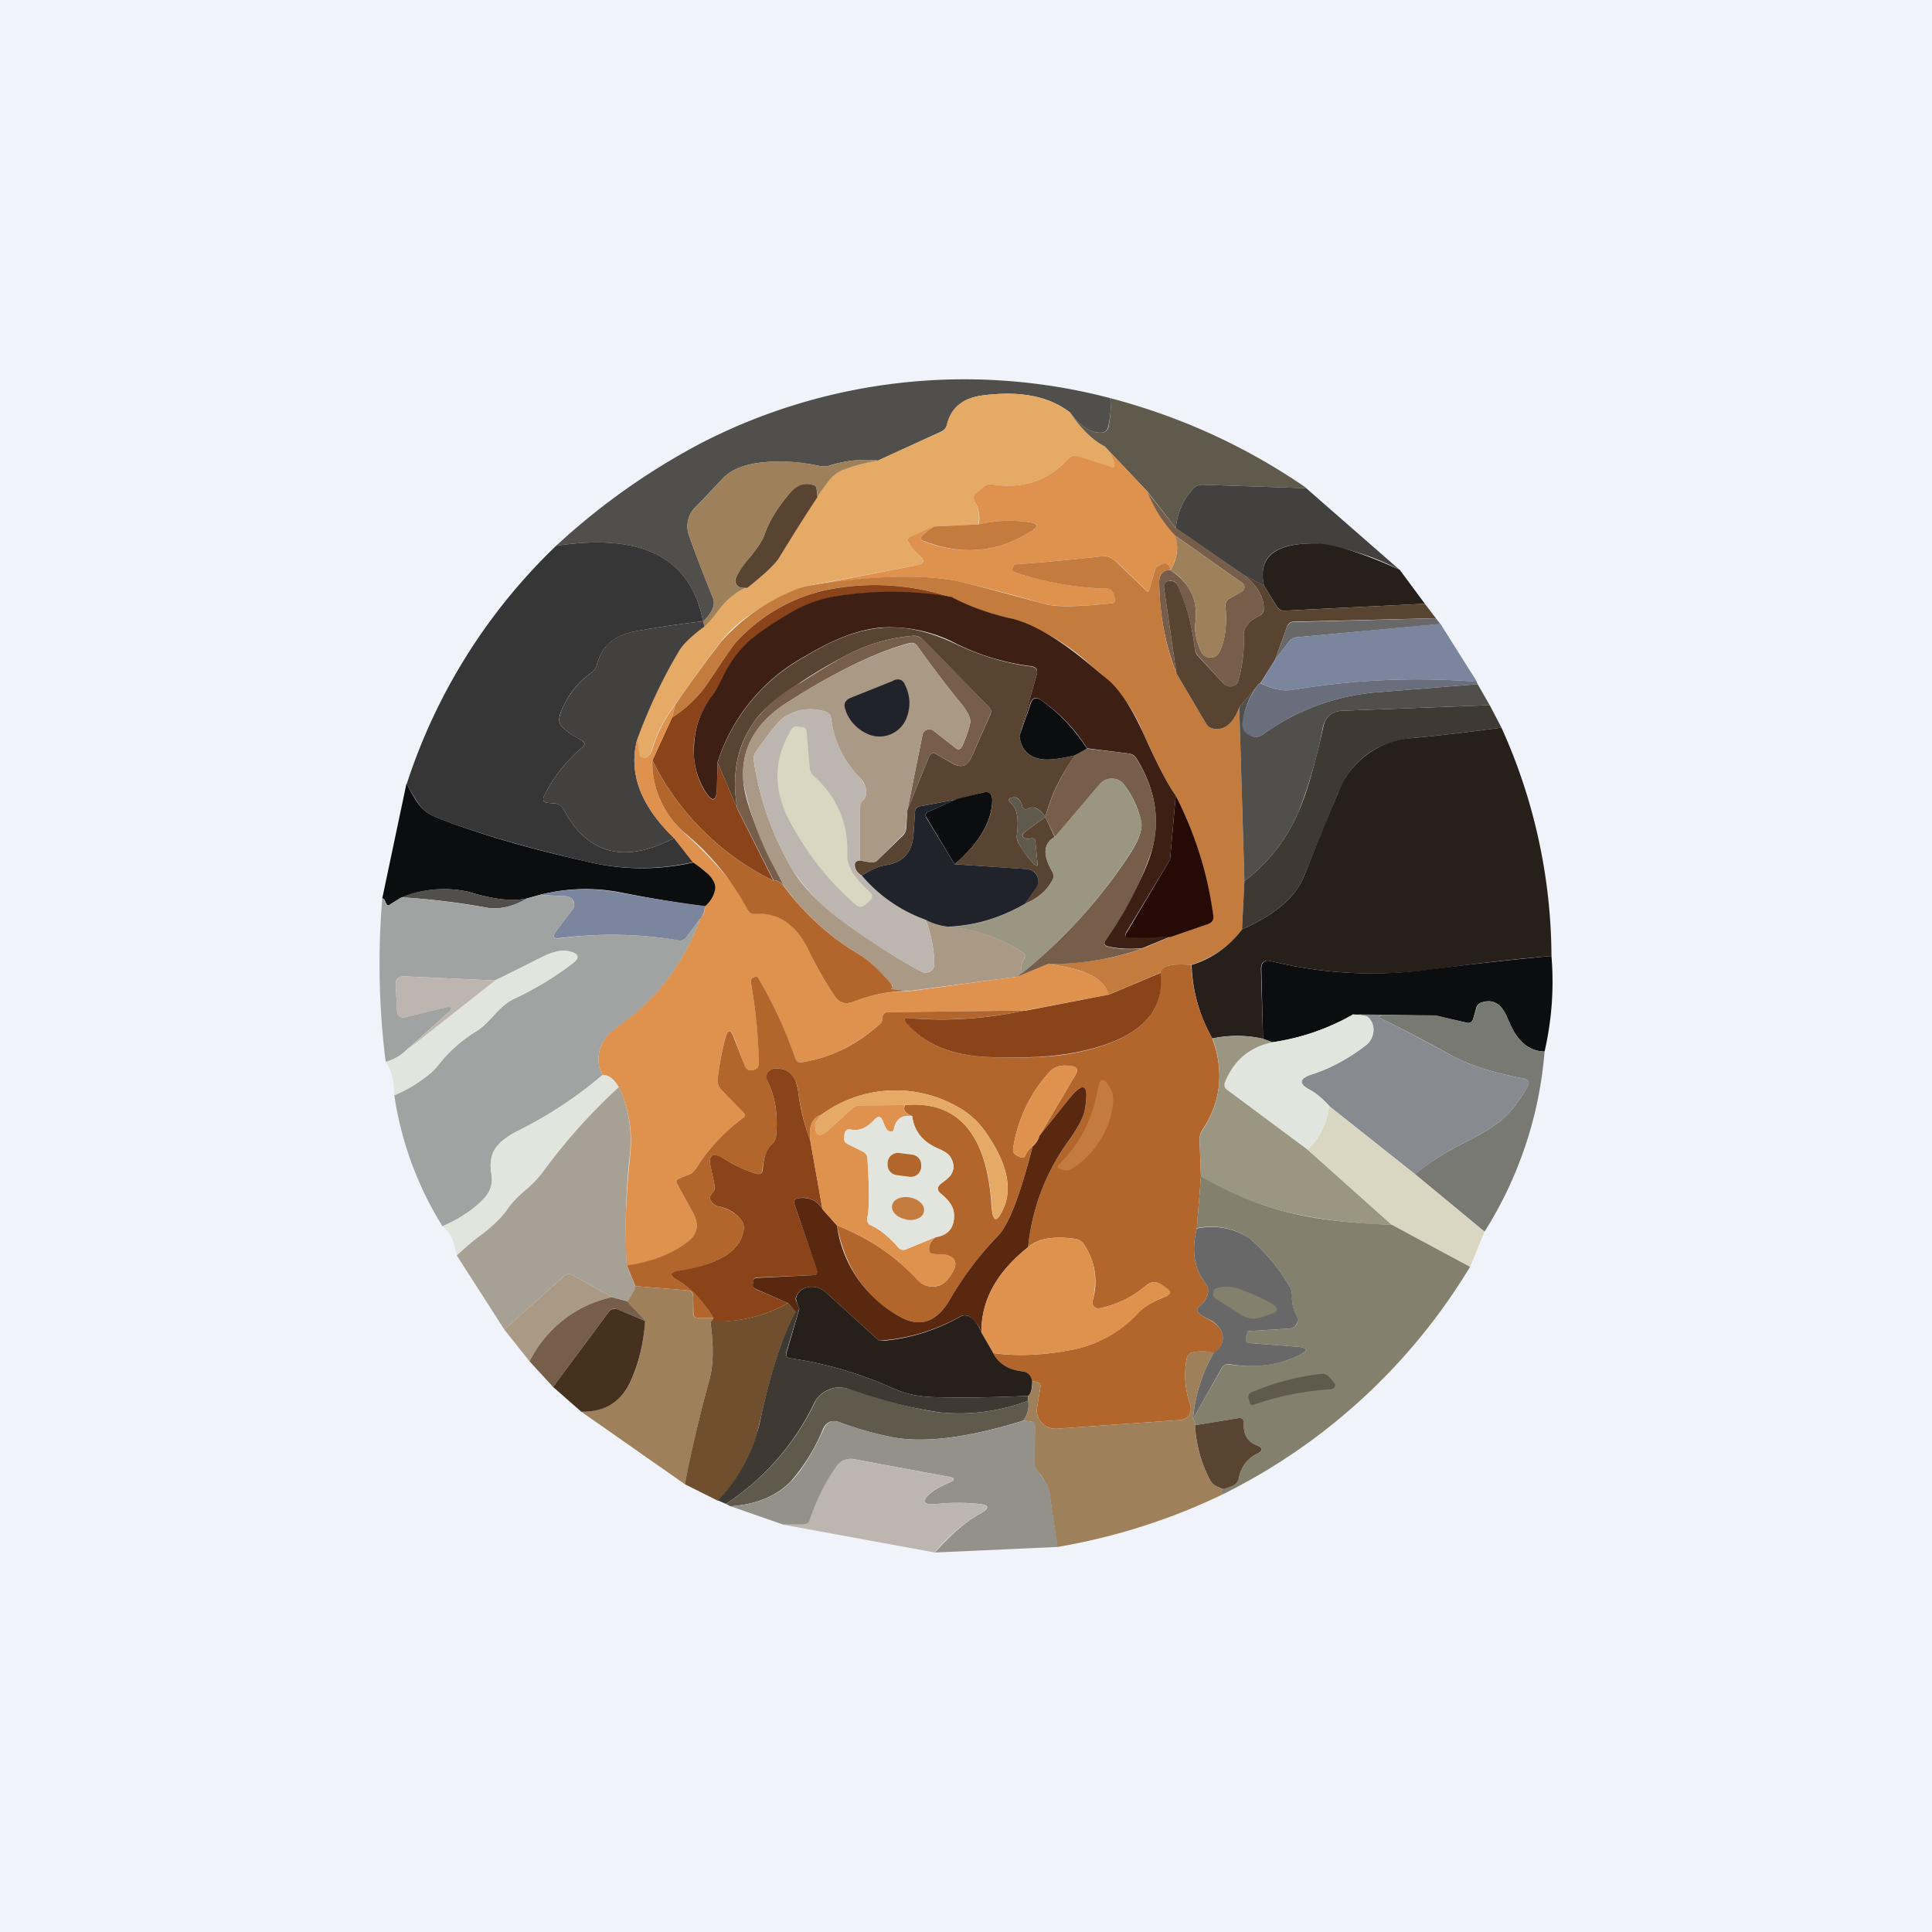 <!-- by TradingView --><svg width="56" height="56" viewBox="0 0 56 56" xmlns="http://www.w3.org/2000/svg"><path fill="#F0F3FA" d="M0 0h56v56H0z"/><path d="M32.18 11.54c.03.27.01.55-.06.83a.2.2 0 0 1-.19.17c-.3.02-.6-.17-.91-.58-.6-.47-1.44-.64-2.52-.5-.58.07-.93.35-1.05.85a.3.3 0 0 1-.17.2l-1.83.84c-.48-.05-.94 0-1.39.14a.57.57 0 0 1-.29.02 5.38 5.38 0 0 0-1.51-.12c-.62.04-1.06.2-1.33.5l-.73.77a.78.78 0 0 0-.22.88c.16.46.39 1.06.68 1.78.09.2-.01.43-.28.7-.35-1.85-1.77-2.58-4.26-2.2a19.7 19.7 0 0 1 4.21-2.98 16.66 16.66 0 0 1 11.85-1.3Z" fill="#514F4C"/><path d="M31.02 11.96c.3.45.63.77 1 .98.14.17.24.33.27.48.02.1 0 .14-.1.12l-.94-.3c-.11-.05-.21-.03-.29.06-.57.63-1.3.88-2.2.74a.3.3 0 0 0-.27.09l-.22.2c-.06.06-.07.13-.01.22.1.18.14.4.1.65l-1.27.06-.68.3c-.1.03-.12.1-.06.19.1.15.19.26.27.32.2.17.18.27-.07.32L23.3 17c-1.15.48-1.95 1-2.4 1.59-.46.6-.9 1.21-1.34 1.84-.3.39-.53.83-.68 1.34a.28.28 0 0 1-.07.13.2.2 0 0 1-.11.06c-.11.01-.17-.03-.18-.14l-.06-.39c.34-.92.74-1.77 1.2-2.54a2.44 2.44 0 0 1 .75-.73c.1-.1.23-.24.38-.44.26-.35.55-.58.86-.68.53-.42.84-.72.95-.9.35-.59.71-1.17 1.08-1.74.1-.16.22-.32.34-.47a.92.92 0 0 1 .44-.32c.3-.1.63-.2.98-.26l1.83-.83a.3.3 0 0 0 .17-.2c.12-.5.47-.79 1.05-.86 1.09-.14 1.93.03 2.52.5Z" fill="#E5AA65"/><path d="m37.86 14.15-3-.1c-.1 0-.19.03-.26.1-.29.3-.47.69-.52 1.16l-.81-1.05-1.25-1.32c-.37-.2-.7-.53-1-.98.31.41.62.6.91.58a.2.2 0 0 0 .2-.17c.06-.28.08-.56.05-.83 2.06.54 3.95 1.41 5.68 2.6Z" fill="#605A4C"/><path d="M33.27 14.26c.17.46.43.88.8 1.26.1.32.05.66-.14 1.01-.04-.23-.17-.26-.39-.1a.14.14 0 0 0-.06.08l-.15.53-.05.12-.9-.86c-.15-.13-.28-.2-.4-.18a60 60 0 0 1-2.57.24.38.38 0 0 0-.05.09c-.03.07-.01.11.06.14.84.28 1.73.44 2.65.47.1 0 .16.05.2.15l.04.12c.03.1 0 .15-.12.16-.94.1-1.57.1-1.9.02a42.11 42.11 0 0 0-2.7-.7c-1.1-.17-2.52-.1-4.28.2l3.24-.62c.25-.05.28-.15.07-.32a1.38 1.38 0 0 1-.27-.32c-.06-.1-.04-.16.06-.2l.68-.3c-.13.08-.25.16-.35.27-.07.07-.06.13.04.17 1.12.43 2.16.32 3.14-.31.18-.12.17-.2-.05-.24a3.93 3.93 0 0 0-1.5.06.94.94 0 0 0-.11-.65c-.06-.09-.05-.16 0-.22l.23-.2a.3.3 0 0 1 .27-.09c.9.14 1.63-.11 2.2-.74.08-.09.18-.1.3-.07l.93.3c.1.03.12 0 .1-.11-.03-.15-.13-.31-.27-.48l1.25 1.32Z" fill="#DF914E"/><path d="M25.45 13.35c-.35.06-.68.15-.98.26a.92.92 0 0 0-.44.32c-.12.15-.23.3-.34.47 0-.2-.03-.3-.07-.32-.27-.1-.5-.04-.73.22-.36.42-.6.82-.73 1.2-.06.17-.2.38-.42.65-.2.25-.35.45-.41.6a.18.18 0 0 0 .01.19c.04.06.09.09.16.09h.16c-.3.1-.6.34-.86.69-.15.2-.27.34-.38.44l-.04-.15c.27-.26.37-.49.28-.69-.3-.72-.52-1.32-.68-1.78a.78.78 0 0 1 .22-.88l.73-.77c.27-.3.7-.46 1.33-.5.48-.04.99 0 1.51.12.1.02.2.01.3-.02.44-.14.9-.2 1.38-.14Z" fill="#9E815A"/><path d="m37.86 14.15 2.7 2.36a7.22 7.22 0 0 0-2.47-.76c-1.16 0-1.64.4-1.45 1.23l-.6-.32-1.96-1.35c.05-.47.23-.86.52-1.16.07-.07.16-.1.26-.1l3 .1Z" fill="#434140"/><path d="M23.7 14.4c-.38.57-.74 1.15-1.1 1.74-.1.18-.41.48-.94.9l-.16-.01a.18.18 0 0 1-.16-.1.18.18 0 0 1-.01-.17c.06-.16.2-.36.41-.61.22-.27.36-.48.42-.65.13-.38.37-.78.73-1.2.22-.26.46-.33.73-.22.04.01.06.12.07.32Z" fill="#594431"/><path d="m34.08 15.3 1.97 1.36c.38.3.58.62.58.97 0 .1-.04.18-.13.22-.32.16-.47.36-.45.6a4 4 0 0 1-.15 1.25.24.24 0 0 1-.18.19c-.1.02-.19 0-.26-.08l-.73-.8a.42.42 0 0 1-.1-.22 6.4 6.4 0 0 0-.47-1.77c-.03-.08-.07-.13-.1-.15a.28.28 0 0 0-.18-.03c-.1.02-.15.09-.14.2l.36 2.48a7.49 7.49 0 0 1-.5-2.65c0-.1.02-.18.07-.24a.26.26 0 0 1 .26-.1c.56.37.8.87.72 1.51-.03.25.02.53.16.84.05.11.14.17.27.18.12 0 .22-.06.27-.17.16-.33.22-.77.17-1.32a.22.22 0 0 1 .12-.22l.35-.2a.15.15 0 0 0 .08-.12c0-.06-.01-.1-.06-.13l-1.95-1.38c-.36-.38-.62-.8-.8-1.26l.82 1.05Z" fill="#775E4B"/><path d="m27.09 15.26 1.27-.06a3.93 3.93 0 0 1 1.5-.06c.23.04.24.12.06.24-.98.63-2.02.74-3.14.3-.1-.03-.11-.09-.04-.16.1-.1.22-.2.35-.26Z" fill="#C47B3E"/><path d="M20.38 18.01c-.65.07-1.31.17-1.97.29-.6.11-.97.43-1.11.97a.39.39 0 0 1-.16.23c-.33.23-.6.54-.8.95-.15.29-.17.49-.06.6.14.15.33.28.56.4.12.06.13.14.03.22-.45.38-.82.84-1.1 1.4-.05.12-.02.19.1.2l.23.02c.1.01.18.07.24.18.7 1.3 1.77 1.57 3.2.82l.55.7a6.7 6.7 0 0 1-3.13-.03c-1.74-.4-3.18-.82-4.34-1.28a1.04 1.04 0 0 1-.5-.4 5.51 5.51 0 0 1-.33-.56 16.7 16.7 0 0 1 4.33-6.9c2.5-.38 3.91.35 4.26 2.2Z" fill="#363637"/><path d="M33.93 16.53c.2-.35.24-.69.13-1.01l1.95 1.38c.05.03.07.07.06.13 0 .06-.03.1-.08.13l-.35.19a.22.22 0 0 0-.12.22c.05.55 0 .99-.17 1.32a.28.28 0 0 1-.27.17.28.28 0 0 1-.27-.18c-.14-.3-.19-.59-.16-.84a1.49 1.49 0 0 0-.72-1.51Z" fill="#9E815A"/><path d="m40.56 16.5.74 1-4.05.2a.25.25 0 0 1-.24-.12l-.37-.6c-.19-.82.3-1.23 1.45-1.23.51 0 1.34.25 2.47.76Z" fill="#27201A"/><path d="M33.93 16.53a.26.26 0 0 0-.26.1c-.05.06-.07.13-.07.24.02 1 .19 1.88.5 2.65l.85 1.44a.3.3 0 0 0 .22.16c.33.06.58-.15.75-.62l.15 5.04-.07 1.4c-.32.45-.8.8-1.47 1.03-.58-.05-.88.03-.9.23l-1.5.63c-.1-.42-.58-.7-1.45-.84a9.57 9.57 0 0 1-.3-.05c1 0 1.92-.15 2.74-.45l.8-.33 1.1-.38c.11-.03.16-.11.14-.22a10.62 10.62 0 0 0-1.08-3.5c-.22-.3-.53-.9-.93-1.78a4.48 4.48 0 0 0-1.46-1.93 6.14 6.14 0 0 0-2.45-1.44 6.73 6.73 0 0 1-1.63-.58 7 7 0 0 0-3.8-.2 5 5 0 0 0-2.47 1.48c-.07.07-.34.46-.81 1.17a3.6 3.6 0 0 1-1.05 1.02l.09-.37c.43-.63.88-1.24 1.34-1.84a5.73 5.73 0 0 1 2.4-1.59c1.76-.3 3.18-.36 4.28-.19.27.05 1.17.28 2.7.7.33.09.96.08 1.9-.02.11 0 .15-.06.12-.16l-.04-.12c-.04-.1-.1-.15-.2-.15a9 9 0 0 1-2.65-.47c-.07-.03-.1-.07-.06-.14a.37.37 0 0 1 .05-.09 59.96 59.96 0 0 0 2.57-.24c.12-.01.25.05.39.18l.9.86c.01 0 .03-.03.06-.12l.15-.53a.14.14 0 0 1 .06-.08c.22-.16.35-.13.39.1Z" fill="#C47B3E"/><path d="m36.64 16.98.37.6c.05.09.13.13.24.12l4.05-.2.32.42-4.11.1a.2.2 0 0 0-.21.16l-.34.94-.42.67a.29.29 0 0 0-.11.11l-.51.6c-.17.47-.42.68-.75.62a.3.3 0 0 1-.22-.16l-.85-1.44-.36-2.48c-.01-.11.03-.18.14-.2.06 0 .12 0 .17.03.04.02.08.07.11.15.23.52.39 1.1.47 1.77.01.09.04.17.1.23l.73.79c.07.07.16.1.26.08.1-.03.16-.09.18-.19a4 4 0 0 0 .15-1.25c-.02-.24.13-.44.45-.6.09-.04.14-.12.13-.22 0-.35-.2-.67-.58-.97l.6.32Z" fill="#594431"/><path d="M27.61 17.33c-1.11-.2-2.24-.22-3.38-.04-.48.08-.92.24-1.32.48-.55.32-.94.6-1.19.82a3.47 3.47 0 0 0-.78 1.07 3.8 3.8 0 0 1-.33.57c-.3.38-.46.83-.5 1.36-.02.51.08.96.32 1.34.22.35.34.32.35-.1l.02-.73.57 1.34 1.05 2.09a7.68 7.68 0 0 1-3.51-3.49l.57-1.24a3.6 3.6 0 0 0 1.05-1.02c.47-.71.74-1.1.81-1.17a5 5 0 0 1 2.48-1.48 7 7 0 0 1 3.79.2Z" fill="#8B441A"/><path d="M27.61 17.32c.52.27 1.07.46 1.63.59.67.14 1.49.62 2.45 1.44l.4.33c.36.3.71.83 1.06 1.6.4.89.71 1.48.93 1.78l-.16 1.8c0 .03 0 .06-.02.08L32.66 27c-.07.12-.04.18.1.18l1.16-.03-.8.33c-.38.04-.71.02-1.01-.05-.1-.03-.12-.08-.07-.17l.14-.22c.68-1.09 1.09-1.9 1.22-2.44.23-.9.07-1.76-.46-2.62a.3.3 0 0 0-.23-.14l-1.2-.15a4.8 4.8 0 0 0-1.34-1.4c-.14-.1-.24-.07-.3.08l-.32.95.5-1.77c.04-.15-.02-.22-.16-.24a6.81 6.81 0 0 1-2.15-.64 4.14 4.14 0 0 0-2.21-.48c-.65.06-1.38.34-2.19.83a5.35 5.35 0 0 0-2.54 3.07l-.02.73c-.01.42-.13.45-.35.1a2.2 2.2 0 0 1-.31-1.35c.03-.52.2-.97.49-1.36.09-.11.2-.3.33-.57a3.46 3.46 0 0 1 .78-1.07c.25-.21.64-.49 1.19-.81.4-.24.84-.4 1.32-.48 1.14-.18 2.27-.17 3.38.03Z" fill="#3D2013"/><path d="m41.62 17.92.13.17-4.15.38c-.1.01-.18.05-.24.13l-.4.52.34-.94a.2.2 0 0 1 .2-.15l4.12-.11Z" fill="#696868"/><path d="m20.38 18.01.04.15-.07.05c-.33.25-.56.47-.68.68-.46.77-.86 1.62-1.2 2.54-.26.98.1 1.93 1.07 2.86-1.43.75-2.5.48-3.2-.82-.06-.1-.14-.17-.24-.18l-.23-.02c-.12-.01-.15-.08-.1-.2.28-.56.65-1.02 1.1-1.4.1-.08.1-.16-.03-.22a1.95 1.95 0 0 1-.56-.4c-.1-.1-.09-.31.06-.6.2-.4.47-.72.8-.95a.39.39 0 0 0 .16-.23c.14-.54.5-.86 1.1-.97.67-.12 1.33-.22 1.98-.29Z" fill="#434140"/><path d="M29.55 21.33c.05.39.26.61.6.67.23.04.57 0 1.02-.11-.4.54-.7 1.14-.87 1.79-.17-.25-.34-.33-.5-.24-.09.04-.14.02-.17-.08-.05-.17-.13-.26-.25-.25-.16.02-.18.08-.06.19.16.14.21.43.16.87-.02.1 0 .2.06.3.15.24.28.42.42.56.1.1.13.08.11-.05l-.06-.59c-.01-.08-.05-.1-.13-.09a.24.24 0 0 1-.16 0c-.1-.05-.11-.1-.02-.18l.6-.44.27.58c-.33.19-.35.52-.07 1 .05.1.05.18 0 .26-.16.3-.42.52-.78.67l.3-.45a.32.32 0 0 0 .04-.35.33.33 0 0 0-.3-.2l-2.09-.14c.73-.63 1.1-1.26 1.09-1.88 0-.17-.1-.24-.26-.2l-.76.2-1.07.2c-.1.02-.15.08-.15.19l-.04.61c-.03.52-.29.82-.77.9-.23.03-.47.14-.73.31-.13-.08-.2-.18-.2-.3-.01-.08.04-.13.14-.14l.28.05c.1.02.19 0 .25-.07l.72-.7a.34.34 0 0 0 .1-.23l.03-.51.62-1.53c.05-.11.11-.14.2-.1l.53.3c.23.11.4.05.51-.2l.55-1.25c.03-.08.02-.14-.04-.2l-1.92-1.96a.35.35 0 0 0-.3-.11 5 5 0 0 0-1.69.45 13.95 13.95 0 0 0-1.75 1.03c-.54.35-.93.69-1.15 1.01-.5.7-.66 1.54-.49 2.52l-.57-1.34a5.35 5.35 0 0 1 2.54-3.07c.81-.5 1.54-.77 2.19-.83.68-.07 1.42.1 2.2.48.71.33 1.43.55 2.16.64.14.02.2.1.16.24l-.5 1.77Z" fill="#594431"/><path d="M42.8 19.76c-1.79-.14-3.58-.06-5.36.24-.26.04-.56-.03-.9-.2l.42-.68.4-.52a.32.32 0 0 1 .24-.13l4.15-.39 1.06 1.68Z" fill="#7C859E"/><path d="m26.3 23.48.44-2.18a.2.2 0 0 1 .13-.15.2.2 0 0 1 .2.04l.64.5c.07.06.14.03.19-.08.1-.23.18-.45.22-.65.03-.13-.06-.32-.28-.59-.45-.55-.86-1.1-1.24-1.63a.2.2 0 0 0-.23-.1c-.96.25-2.14.82-3.55 1.72-.94.6-1.36 1.37-1.27 2.33.06.58.4 1.46 1 2.65l.18.35c-.14-.15-.25-.2-.3-.16l-1.06-2.1c-.17-.97 0-1.81.49-2.51a4.06 4.06 0 0 1 1.36-1.14c.69-.44 1.2-.74 1.54-.9a5 5 0 0 1 1.7-.45c.12 0 .21.03.3.11l1.91 1.95c.06.07.07.13.04.2l-.55 1.26c-.1.25-.28.31-.5.2l-.54-.3c-.09-.04-.15-.01-.2.1l-.62 1.53Z" fill="#775E4B"/><path d="m26.3 23.48-.04.51c0 .1-.04.17-.1.22l-.7.7a.27.27 0 0 1-.26.08l-.28-.05v-1.51c0-.1.03-.18.1-.24.08-.07.1-.18.08-.32a.6.6 0 0 0-.18-.33 2.95 2.95 0 0 1-.83-1.72.22.22 0 0 0-.16-.19 1.36 1.36 0 0 0-1.23.18c-.12.08-.38.4-.78.96a.37.37 0 0 0-.07.28 8.7 8.7 0 0 0 1.12 3.16c.32.54.89 1.1 1.7 1.67.74.52 1.41.95 2.03 1.28.09.05.17.04.25 0a.23.23 0 0 0 .13-.22c0-.39-.08-.82-.25-1.29.2.12.41.19.66.21.78.08 1.49.32 2.13.73.09.05.1.12.06.2-.09.18-.1.31-.04.4a.38.38 0 0 1-.15.12l-3.11.41-.55-.05v-.01c.03-.01.04-.03.04-.05 0-.02 0-.05-.03-.08-.35-.4-.66-.7-.93-.86a7.48 7.48 0 0 1-2.18-1.98l-.18-.35a8.73 8.73 0 0 1-1-2.65c-.1-.96.33-1.74 1.27-2.33 1.4-.9 2.6-1.47 3.55-1.71a.2.2 0 0 1 .23.08c.38.55.8 1.1 1.24 1.64.22.27.31.46.28.59-.04.2-.12.42-.22.65-.05.11-.12.14-.2.08l-.63-.5a.2.2 0 0 0-.2-.04.2.2 0 0 0-.13.15l-.44 2.18Z" fill="#AA9984"/><path d="m42.8 19.76.03.07-2.84.23a6.52 6.52 0 0 0-3.37 1.22c-.14.1-.28.11-.42.03a.35.35 0 0 1-.19-.39c.06-.36.2-.7.42-1.02a.29.29 0 0 1 .1-.1c.35.17.65.24.91.2 1.78-.3 3.57-.38 5.37-.24Z" fill="#696D7C"/><path d="M25.9 19.72c.16-.06.28-.02.34.15l.02.04c.12.28.13.56.04.83a.84.84 0 0 1-1.22.5 1.17 1.17 0 0 1-.56-.62l-.01-.04c-.07-.16-.02-.28.14-.35l1.25-.5Z" fill="#21232B"/><path d="m42.83 19.83.35.61-4.25.16c-.33.01-.52.18-.59.5a13.6 13.6 0 0 1-.69 2.4 5 5 0 0 1-1.58 2.04l-.15-5.04.5-.6c-.21.31-.35.65-.4 1.02-.03.17.03.3.18.38.14.09.28.08.42-.02A6.52 6.52 0 0 1 40 20.06l2.84-.23Z" fill="#514F4C"/><path d="m31.51 21.7-.34.19c-.45.11-.79.15-1.01.11-.35-.06-.56-.28-.61-.67l.33-.95c.05-.15.15-.18.29-.09.54.38.98.85 1.34 1.41Z" fill="#0C0D0F"/><path d="m19.57 20.43-.09.37-.57 1.24c0 .83.3 1.52.9 2.08 1 .92 1.62 1.67 1.85 2.23.04.1.1.14.21.13.7-.04 1.22.32 1.59 1.1.2.45.45.87.72 1.27.14.22.33.28.57.18.5-.2 1.04-.3 1.63-.3l3.11-.42.89-.37.3.05c.87.14 1.35.42 1.46.84l-2.43.46-3.99.05c-.05 0-.1.03-.12.08a.3.3 0 0 0-.03.13c0 .05-.02.1-.06.13-.68.6-1.44.98-2.26 1.11-.1.02-.17-.02-.2-.11a12.56 12.56 0 0 0-1.1-2.38c-.03 0-.06 0-.1.03-.07.03-.1.1-.08.17.15.88.23 1.66.22 2.34 0 .1-.06.16-.18.18-.1.02-.18-.01-.22-.11l-.3-.81c-.1-.28-.2-.27-.27 0-.08.31-.16.7-.22 1.17a.4.4 0 0 0 .12.33l.65.67c.04.04.03.09-.03.13-.56.42-1 .89-1.33 1.42-.07.1-.14.18-.2.2l-.34.15c-.07.03-.08.08-.04.15l.45.82c.2.36.14.65-.17.88-.48.34-1.05.57-1.74.67-.07-.82-.04-1.9.1-3.25a3.62 3.62 0 0 0-.33-1.92c-.14-.24-.29-.36-.47-.36-.15-.25-.17-.54-.04-.86.08-.2.25-.39.53-.59a6.38 6.38 0 0 0 2.34-3.1c.1-.1.14-.22.13-.35a.85.85 0 0 0 .3-.48c.02-.14-.05-.29-.2-.44a2.9 2.9 0 0 0-.44-.34l-.55-.7c-.97-.94-1.33-1.9-1.07-2.87l.06.4c0 .1.07.14.18.13a.2.2 0 0 0 .1-.06.28.28 0 0 0 .08-.13c.15-.5.38-.95.68-1.34Z" fill="#DF914E"/><path d="m43.18 20.44.34.65c-.86.12-1.71.22-2.55.3-1.06.1-1.8.64-2.2 1.62l-.97 2.38c-.25.62-.85 1.13-1.8 1.55l.07-1.4a5 5 0 0 0 1.58-2.04c.23-.52.46-1.32.7-2.4.06-.32.25-.49.58-.5l4.25-.16Z" fill="#3F3933"/><path d="M24.92 24.94c-.1.01-.15.06-.15.14.01.12.08.22.2.3.5.57 1.1 1 1.86 1.28.17.46.25.89.25 1.28 0 .1-.04.17-.13.21a.24.24 0 0 1-.25.01c-.61-.33-1.3-.75-2.03-1.28a5.95 5.95 0 0 1-1.7-1.67 8.7 8.7 0 0 1-1.12-3.16c-.01-.1 0-.2.07-.28.4-.56.66-.88.78-.96.37-.26.78-.32 1.23-.18.1.03.15.1.16.2.1.67.37 1.24.83 1.71.1.12.17.23.18.33.02.14 0 .25-.08.32a.31.31 0 0 0-.1.24v1.51Z" fill="#BDB5B0"/><path d="M25.22 25.86c.08.08.08.17-.02.26l-.09.08c-.1.1-.2.11-.3.03a8.08 8.08 0 0 1-1.77-2.16c-.64-1.03-.67-2-.1-2.93.06-.08.12-.1.2-.08.03.01.06.02.08.01.1 0 .15.04.16.13l.09 1.03c0 .1.05.2.13.27.67.61 1 1.38.96 2.3 0 .31.21.66.66 1.06Z" fill="#D9D6C1"/><path d="M43.52 21.09a16.2 16.2 0 0 1 1.45 6.62c-1.2.1-2.36.24-3.51.4-1.57.2-3.1.12-4.61-.25-.2-.05-.3.03-.3.23l.06 2.02a3.42 3.42 0 0 0-1.47-.01 4.55 4.55 0 0 1-.6-2.13A2.86 2.86 0 0 0 36 26.94c.95-.42 1.55-.93 1.8-1.55.32-.8.64-1.6.97-2.38a2.48 2.48 0 0 1 2.2-1.62c.84-.08 1.69-.18 2.55-.3Z" fill="#27201A"/><path d="M33.12 27.49a7.9 7.9 0 0 1-2.74.45l-.89.37a14.88 14.88 0 0 0 3.27-3.57c.26-.4.37-.72.31-.96a2.69 2.69 0 0 0-.49-1.04.43.43 0 0 0-.35-.17.44.44 0 0 0-.35.16l-1.3 1.53-.28-.58c.18-.65.47-1.25.87-1.8l.34-.18 1.2.14c.1.02.17.06.23.15.53.86.7 1.73.46 2.62a10.11 10.11 0 0 1-1.36 2.66c-.05.09-.03.14.07.17.3.07.63.09 1 .05Z" fill="#775E4B"/><path d="M18.91 22.04a7.68 7.68 0 0 0 3.51 3.49c.06-.04.17.01.3.16.6.8 1.33 1.47 2.19 1.98.27.16.58.45.93.86l.03.08c0 .02-.02.04-.04.05v.01l.55.05a4.5 4.5 0 0 0-1.63.31c-.24.1-.43.04-.57-.18-.27-.4-.51-.82-.72-1.26-.37-.79-.9-1.15-1.59-1.1-.1 0-.17-.04-.21-.14a7.32 7.32 0 0 0-1.84-2.23 2.7 2.7 0 0 1-.91-2.08Z" fill="#B3662C"/><path d="M29.64 28.2c-.06-.1-.05-.23.04-.4.05-.09.03-.16-.06-.21a4.7 4.7 0 0 0-2.13-.72 4.78 4.78 0 0 0 2.23-.68c.36-.15.62-.38.78-.67a.24.24 0 0 0 0-.25c-.28-.49-.26-.82.07-1.01l1.3-1.53c.1-.11.22-.17.36-.16.15 0 .26.06.35.17.24.32.4.67.5 1.04.05.24-.06.55-.32.95a14.88 14.88 0 0 1-3.12 3.47Z" fill="#9B9681"/><path d="M11.79 22.72c.1.2.21.4.33.57.12.17.28.3.5.39 1.16.46 2.6.89 4.34 1.28a6.7 6.7 0 0 0 3.13.04c.16.1.3.22.44.34.15.15.22.3.2.44a.85.85 0 0 1-.3.49c-.8-.1-1.61-.24-2.43-.4a5.3 5.3 0 0 0-2.36.07l-.36.1c-.41.1-.98.03-1.7-.19a3.25 3.25 0 0 0-1.95.17l-.32.2c-.06.04-.1.02-.13-.06-.03-.07-.06-.12-.1-.12l.7-3.32ZM27.67 25.05l-.8-1.33c-.07-.09-.04-.16.06-.2l.8-.36.77-.19c.17-.04.25.03.26.2 0 .62-.36 1.25-1.09 1.88Z" fill="#0C0D0F"/><path d="M34.08 23.06c.57 1.12.93 2.28 1.09 3.5.01.11-.04.18-.14.22l-1.1.38-1.16.03c-.15 0-.18-.06-.1-.18l1.23-2.07a.16.16 0 0 0 .02-.08l.16-1.8Z" fill="#260A06"/><path d="m27.74 23.16-.81.36c-.1.04-.13.1-.07.2l.81 1.33 2.1.14c.13.01.23.08.29.2.06.12.05.24-.03.35l-.31.45c-.72.42-1.47.64-2.23.67-.25-.02-.47-.1-.66-.2a4.37 4.37 0 0 1-1.85-1.28c.26-.17.5-.28.73-.31.48-.08.74-.38.77-.9l.04-.61c0-.1.05-.17.15-.19l1.07-.2Z" fill="#21232B"/><path d="m30.3 23.68-.6.44c-.1.07-.09.13.02.18.04.02.1.02.16 0 .08-.01.12.01.13.1l.06.58c.02.13-.02.14-.11.05a3.03 3.03 0 0 1-.42-.56.47.47 0 0 1-.06-.3c.05-.44 0-.73-.16-.87-.12-.11-.1-.17.06-.19.12 0 .2.08.25.25.03.1.08.12.17.08.16-.09.33 0 .5.24Z" fill="#605A4C"/><path d="M20.43 26.26c0 .13-.04.25-.13.36l-.4.54a.23.23 0 0 1-.23.1c-1.15-.2-2.3-.21-3.45-.07-.19.02-.22-.04-.1-.2l.47-.62a.22.22 0 0 0 .03-.25.23.23 0 0 0-.2-.14l-.78-.04a5.3 5.3 0 0 1 2.36-.06c.82.15 1.63.28 2.43.38Z" fill="#7C859E"/><path d="M15.28 26.04c-.4.24-.8.33-1.17.27a20.1 20.1 0 0 0-2.48-.3 3.25 3.25 0 0 1 1.95-.16c.72.22 1.29.28 1.7.19Z" fill="#514F4C"/><path d="m15.64 25.94.77.04c.1 0 .17.05.2.14.05.09.04.17-.02.25l-.47.63c-.12.15-.09.21.1.2 1.15-.16 2.3-.13 3.45.05.1.02.17-.01.23-.1l.4-.53a6.38 6.38 0 0 1-2.34 3.1c-.28.2-.45.39-.53.58-.13.32-.11.6.04.86-.73.62-1.53 1.15-2.41 1.6a1.9 1.9 0 0 0-.67.48c-.15.2-.2.46-.15.77a.82.82 0 0 1-.21.74c-.3.3-.7.57-1.2.8a9.91 9.91 0 0 1-1.4-3.8l.14-.07c.55-.28.93-.54 1.12-.79.31-.4.68-.73 1.12-1 .14-.09.3-.23.49-.44.22-.25.42-.42.61-.5.63-.3 1.19-.64 1.68-1.02.22-.16.2-.28-.07-.35-.22-.06-.5 0-.85.18l-1.32.66-2.63-.12c-.17 0-.26.08-.25.25l.04.74c0 .16.1.23.25.19l1.1-.27c.26-.06.3 0 .09.18l-1.14 1.02c-.19.19-.4.3-.63.37-.2-1.58-.23-3.16-.1-4.74.04 0 .07.04.1.12.02.08.07.1.13.05l.32-.2c.64.03 1.47.13 2.48.3.37.06.76-.03 1.17-.27l.36-.1Z" fill="#A0A3A2"/><path d="M11.42 31.75c.02-.38-.06-.7-.24-.97.23-.06.44-.18.63-.37l2.54-2c.44-.2.88-.42 1.32-.65.35-.18.63-.24.85-.18.27.07.29.19.07.35-.5.38-1.05.72-1.68 1.01-.19.1-.4.26-.61.5-.19.22-.35.37-.5.45-.43.27-.8.6-1.11 1a3.43 3.43 0 0 1-1.27.86Z" fill="#E2E4DE"/><path d="M44.97 27.71c.08.97 0 1.9-.2 2.77-.45-.01-.79-.3-1.02-.84l-.1-.22c-.15-.33-.38-.46-.68-.37a.23.23 0 0 0-.18.17l-.09.31c-.03.1-.1.14-.2.11l-.88-.2-2.41-.03a6.6 6.6 0 0 1-2.33.8l-.27-.1-.05-2.02c0-.2.1-.28.29-.23 1.5.37 3.04.45 4.6.24 1.16-.15 2.33-.28 3.52-.39Z" fill="#0C0D0F"/><path d="M34.53 27.97c.03.74.23 1.45.61 2.13.35.96.25 1.85-.3 2.67a.47.47 0 0 0-.07.27l.04 1.07-.12 1.5c-.16.63-.08 1.17.26 1.6.06.08.08.17.06.27a.66.66 0 0 1-.24.38c-.09.07-.09.14 0 .22.04.04.12.08.23.14.18.1.3.2.37.3.14.27.08.5-.19.7a1.22 1.22 0 0 0-.61-.02.21.21 0 0 0-.17.17c-.09.46-.05.91.1 1.35.03.1.02.2-.04.3a.32.32 0 0 1-.25.14l-3.55.25a.54.54 0 0 1-.45-.16.5.5 0 0 1-.15-.45l.1-.61c0-.07-.03-.11-.1-.13l-.14-.03c-.03-.16-.12-.26-.28-.28-.42-.05-.7-.23-.85-.53.7.1 1.48.06 2.3-.1a3.51 3.51 0 0 0 1.93-1.1c.13-.12.32-.25.6-.37l.19-.08c.13-.07.13-.14.01-.22l-.14-.1c-.17-.12-.32-.11-.47.02-.38.32-.82.54-1.33.65a.17.17 0 0 1-.17-.05.17.17 0 0 1-.04-.17 1.9 1.9 0 0 0-.26-1.64.36.36 0 0 0-.24-.15c-.64-.09-1.1-.01-1.37.24a6.3 6.3 0 0 1 1.2-3.12c.27-.37.43-.7.46-.96.1-.66-.06-.73-.48-.21l-.85 1.06 1.04-1.76c.1-.16.05-.24-.13-.26l-.11-.01a.6.6 0 0 0-.5.17 4.2 4.2 0 0 0-1.06 2.21c-.02.1.01.18.1.22l.1.05c.07.03.12.02.15-.05a.7.7 0 0 1 .21-.27c-.36 1.43-.7 2.3-1 2.6a9.57 9.57 0 0 0-1.41 1.87c-.37.62-.83.79-1.39.5-1-.52-1.62-1.4-1.87-2.67.93.36 1.71.9 2.34 1.58.12.13.27.2.45.19.17 0 .32-.08.43-.22.22-.28.27-.48.14-.6a.43.43 0 0 0-.25-.1l-.3-.02c-.1 0-.15-.05-.14-.16 0-.12.07-.23.19-.33.39-.06.56-.3.53-.7-.02-.2-.15-.38-.39-.57-.1-.09-.1-.18 0-.27l.1-.08c.12-.1.2-.16.21-.2.1-.16.09-.32-.02-.5-.05-.09-.17-.17-.36-.25-.44-.19-.7-.5-.75-.94-.21-.08-.28-.19-.2-.32 1.53-.13 2.37.84 2.5 2.93.04.48.15.5.35.06.27-.61.08-1.37-.56-2.26-.22-.3-.5-.54-.85-.72a3.63 3.63 0 0 0-3.87.27c-.27.09-.38.35-.32.77a6.86 6.86 0 0 1-.35-1.41 1.03 1.03 0 0 0-.16-.48.59.59 0 0 0-.5-.22c-.1 0-.18.04-.22.13a.25.25 0 0 0-.01.25c.22.43.3.95.25 1.55a.4.4 0 0 1-.12.26c-.16.16-.25.4-.28.73 0 .12-.07.16-.19.13-.31-.1-.62-.24-.9-.42-.37-.22-.5-.13-.4.27l.1.47c.02.1 0 .18-.07.25s-.08.14-.03.22c.05.09.13.14.22.16.28.06.5.2.66.4.06.08.08.17.07.27-.1.62-.72 1.01-1.87 1.2-.29.03-.3.13-.05.27.38.22.73.58 1.04 1.09h-.43c-.1 0-.15-.04-.15-.13l-.01-.5c0-.1-.06-.16-.17-.17l-1.5-.12-.25-.6c.69-.1 1.26-.32 1.73-.66.32-.23.38-.52.18-.88l-.45-.82c-.04-.07-.03-.12.04-.15l.35-.15c.05-.02.12-.1.19-.2.33-.53.77-1 1.33-1.42.06-.04.07-.09.03-.13l-.65-.67a.4.4 0 0 1-.12-.33c.06-.47.14-.86.22-1.16.07-.28.16-.29.26-.01l.31.8c.04.1.11.14.22.12.12-.02.18-.08.18-.18 0-.68-.07-1.46-.22-2.34-.02-.08.01-.14.08-.17a.18.18 0 0 1 .1-.03 12.56 12.56 0 0 1 1.1 2.37c.03.1.1.14.2.12.82-.13 1.58-.5 2.26-1.11a.16.16 0 0 0 .06-.13c0-.05.01-.1.03-.13a.14.14 0 0 1 .12-.08l3.99-.05c-1.12.24-2.25.31-3.38.22-.12 0-.14.03-.06.13.52.63 1.32.96 2.39 1 1.06.04 1.91 0 2.54-.13 1.77-.36 2.58-1.13 2.43-2.31.02-.2.32-.28.9-.23Z" fill="#B3662C"/><path d="m29.7 29.3 2.44-.47 1.5-.63c.14 1.18-.67 1.95-2.44 2.3-.63.13-1.48.18-2.54.14-1.07-.04-1.87-.37-2.4-1-.07-.1-.05-.14.07-.13 1.13.1 2.26.02 3.38-.22Z" fill="#8B441A"/><path d="m14.35 28.42-2.54 2 1.14-1.03c.2-.18.17-.24-.1-.17l-1.09.26c-.16.04-.24-.02-.25-.18l-.04-.75c0-.17.08-.26.25-.25l2.63.12Z" fill="#BDB5B0"/><path d="M44.77 30.48a11.45 11.45 0 0 1-1.74 5.22l-2.02-1.67c.46-.36.93-.66 1.42-.9.5-.25.86-.47 1.1-.67.26-.23.51-.54.74-.95.08-.13.04-.22-.12-.25-.9-.17-1.59-.4-2.08-.67-.82-.45-1.48-.8-1.99-1.04-.15-.08-.14-.11.03-.12h1.51l.87.21c.11.03.18 0 .21-.11l.1-.31a.23.23 0 0 1 .17-.17c.3-.09.53.04.69.37l.1.22c.22.54.56.83 1 .84Z" fill="#797973"/><path d="M41.62 29.43h-1.51c-.17 0-.18.04-.03.12.51.24 1.17.6 1.99 1.04.5.28 1.19.5 2.08.67.16.03.2.12.12.26-.23.4-.48.71-.74.94-.24.2-.6.42-1.1.67-.5.24-.96.55-1.42.9l-2.47-1.96c-.2-.23-.4-.38-.55-.47-.36-.18-.34-.34.04-.46a5.17 5.17 0 0 0 1.56-.84c.13-.1.2-.24.22-.41a.5.5 0 0 0-.17-.42 1.3 1.3 0 0 0-.43-.07l2.41.03Z" fill="#878A8F"/><path d="M39.2 29.4c.27.02.4.04.44.07a.5.5 0 0 1 .17.42.54.54 0 0 1-.22.4c-.52.4-1.04.69-1.56.85-.38.12-.4.28-.04.46.16.09.34.24.55.47-.08.5-.29.93-.63 1.26l-2.34-1.74c-.08-.06-.1-.14-.06-.23.25-.62.71-1 1.37-1.15a6.6 6.6 0 0 0 2.33-.8Z" fill="#E2E4DE"/><path d="m36.61 30.11.27.1c-.66.14-1.12.53-1.37 1.15-.04.1-.02.17.06.23l2.34 1.74 2.43 2.17a15.4 15.4 0 0 1-2.88-.33 9.79 9.79 0 0 1-2.65-1.06l-.04-1.07c0-.1.02-.19.08-.27.54-.82.64-1.71.3-2.67.52-.1 1.01-.1 1.46.01Z" fill="#9B9681"/><path d="M30.13 32.92a.6.6 0 0 1-.2.3.7.7 0 0 0-.2.27c-.04.07-.1.08-.16.05l-.1-.05c-.09-.04-.12-.12-.1-.22a4.2 4.2 0 0 1 1.06-2.21.6.6 0 0 1 .5-.17h.11c.18.03.23.11.13.27l-1.04 1.76Z" fill="#DF914E"/><path d="m23.49 33.08.35 1.97a.65.65 0 0 0-.7-.32c-.11.02-.15.08-.11.18l.65 1.89c.03.1 0 .16-.11.16l-1.63.07c-.06 0-.1.04-.1.1-.01.04-.02.07-.01.1 0 .08.03.12.1.15l.91.39c-.67.38-1.42.56-2.25.54.03-.02.06-.05.09-.11-.31-.5-.66-.87-1.04-1.09-.25-.14-.24-.24.05-.28 1.15-.18 1.78-.57 1.87-1.2.01-.09-.01-.18-.07-.26a1.06 1.06 0 0 0-.66-.4.34.34 0 0 1-.22-.16c-.05-.08-.04-.15.03-.22s.1-.16.07-.25l-.1-.47c-.1-.4.04-.5.4-.27.28.18.59.32.9.42.12.03.19 0 .2-.13.02-.33.1-.57.27-.73a.4.4 0 0 0 .12-.26c.05-.6-.03-1.12-.25-1.55a.25.25 0 0 1 0-.25.25.25 0 0 1 .23-.13c.21-.01.38.07.5.22.07.1.13.25.16.48.06.48.18.95.35 1.4Z" fill="#8B441A"/><path d="M17.47 31.16c.18 0 .33.12.47.36-.8.71-1.51 1.5-2.16 2.39a3 3 0 0 1-.53.57c-.2.16-.39.35-.54.57-.16.23-.4.46-.7.7-.26.2-.52.4-.77.64-.08-.43-.21-.7-.42-.85.52-.22.92-.49 1.2-.8.2-.2.27-.44.22-.73-.05-.31 0-.57.15-.77.12-.16.34-.32.67-.49.88-.44 1.68-.97 2.41-1.6Z" fill="#E2E4DE"/><path d="M30.69 33.76a3.93 3.93 0 0 0 1.13-2.2c.05-.31.16-.34.33-.08.14.2.15.5.04.9a2.68 2.68 0 0 1-1.12 1.5.29.29 0 0 1-.26.03l-.08-.03c-.08-.02-.1-.07-.04-.12Z" fill="#C47B3E"/><path d="m18.17 36.69.25.59c-.05.16-.13.3-.24.44l-.45-.12-1.13-.64c-.08-.05-.16-.04-.24.02l-1.74 1.56-1.38-2.15c.25-.23.5-.45.77-.64.3-.24.54-.47.7-.7.15-.22.34-.4.54-.57a3 3 0 0 0 .53-.57c.65-.88 1.37-1.68 2.16-2.4.28.61.39 1.25.32 1.93a19.16 19.16 0 0 0-.09 3.25Z" fill="#A7A094"/><path d="M29.8 36.15c-.92.73-1.37 1.56-1.35 2.48a.86.86 0 0 0-.36-.47.25.25 0 0 0-.26 0 5.5 5.5 0 0 1-2.35.7l-1.52-1.38a.6.6 0 0 0-.54-.17c-.2.04-.31.15-.36.33 0 .02.03.12.11.3l-.1.1-.23-.27-.92-.4a.15.15 0 0 1-.1-.13l.01-.1c.01-.07.05-.1.11-.1l1.63-.08c.1 0 .14-.06.1-.17l-.64-1.88c-.04-.1 0-.16.11-.18.3-.04.54.06.7.32l.42.47a3.57 3.57 0 0 0 1.87 2.67c.56.29 1.02.12 1.39-.5.39-.68.86-1.3 1.4-1.86.32-.32.65-1.19 1.01-2.6a.6.6 0 0 0 .2-.31l.85-1.06c.42-.52.58-.45.48.21-.03.27-.19.58-.46.96a6.3 6.3 0 0 0-1.2 3.12Z" fill="#5A280F"/><path d="m26.23 32.03-1.29.01c-.1 0-.18.04-.25.1l-.65.59c-.3.27-.43.2-.41-.18l.18-.24a3.63 3.63 0 0 1 3.87-.27c.34.18.63.42.85.72.64.9.83 1.65.56 2.26-.2.44-.31.42-.34-.06-.14-2.09-.98-3.06-2.52-2.93Z" fill="#E5AA65"/><path d="M26.23 32.03c-.07.13 0 .24.2.32-.28-.04-.46.08-.52.37-.02.09-.07.1-.16.06-.05-.03-.1-.12-.15-.26-.05-.17-.14-.19-.26-.06-.22.24-.45.33-.68.28-.1-.02-.16.02-.18.12l-.01.1c-.01.1.02.16.11.2l.43.22c.08.04.12.1.13.17.06.9.06 1.48 0 1.74-.02.12.02.2.13.24.21.09.47.3.76.62.06.08.14.1.24.06l.85-.35c-.12.1-.18.21-.19.33 0 .1.04.16.15.16l.3.01c.1.02.18.05.24.1.13.13.08.33-.14.61a.55.55 0 0 1-.43.22.55.55 0 0 1-.45-.19 6.2 6.2 0 0 0-2.34-1.58l-.42-.47-.35-1.97c-.06-.42.05-.68.32-.77l-.18.24c-.02.39.12.44.41.18l.65-.59c.07-.06.15-.1.25-.1l1.3-.01Z" fill="#DF914E"/><path d="m41.01 34.03 2.02 1.67-.42 1.02-2.27-1.22-2.43-2.17c.34-.33.55-.75.63-1.26l2.47 1.96Z" fill="#D9D6C1"/><path d="M26.44 32.35c.06.44.31.75.75.94.19.08.3.16.36.25.1.18.11.34.02.5a.87.87 0 0 1-.2.2l-.11.08c-.1.1-.1.18 0 .27.24.19.37.38.39.57.03.4-.14.64-.53.7l-.85.35a.2.2 0 0 1-.24-.06 2.33 2.33 0 0 0-.76-.62c-.11-.04-.15-.12-.13-.24.06-.25.06-.84 0-1.74-.01-.07-.05-.13-.13-.17l-.43-.21c-.09-.05-.12-.11-.11-.2l.01-.1c.02-.11.08-.15.18-.13.23.05.46-.04.68-.28.12-.13.2-.11.26.06.05.14.1.23.15.26.09.05.14.03.16-.06.06-.29.24-.4.53-.37Z" fill="#E2E4DE"/><path d="m26.45 33.47-.39-.05a.3.3 0 0 0-.33.27v.04a.3.3 0 0 0 .26.33l.38.05a.3.3 0 0 0 .33-.27v-.04a.3.3 0 0 0-.25-.33Z" fill="#B3662C"/><path d="m40.34 35.5 2.27 1.22a17.36 17.36 0 0 1-7.18 6.6.2.2 0 0 1 0-.17.83.83 0 0 0 .3-.09.3.3 0 0 0 .18-.22.95.95 0 0 1 .52-.7c.2-.09.19-.17-.01-.25-.26-.1-.38-.3-.37-.62 0-.13-.06-.19-.18-.16l-1.23.2a.3.3 0 0 0-.06-.18l.84-1.48c.05-.09.12-.12.22-.1.67.1 1.31.04 1.92-.22.4-.18.38-.28-.05-.3l-1.29-.1c-.08 0-.12-.05-.11-.13l.01-.12c0-.06.04-.1.11-.1l1.15-.07c.08 0 .15-.05.2-.12a.2.2 0 0 0 0-.22c-.1-.2-.14-.4-.13-.62 0-.1-.02-.2-.08-.28a5.67 5.67 0 0 0-1.14-1.37 2 2 0 0 0-1.54-.3l.12-1.5c.87.5 1.75.86 2.65 1.07.76.18 1.72.29 2.88.33Z" fill="#84806E"/><path d="M26.26 35.35c.25.05.49-.05.52-.23.04-.18-.14-.36-.4-.41-.25-.05-.49.05-.52.23-.04.17.14.36.4.4Z" fill="#C47B3E"/><path d="M34.58 41.13a4.6 4.6 0 0 1 .6-1.92c.27-.2.33-.42.19-.69a.87.87 0 0 0-.37-.3c-.11-.06-.19-.1-.23-.14-.09-.08-.09-.15 0-.22a.66.66 0 0 0 .24-.38c.02-.1 0-.19-.06-.27-.34-.43-.42-.97-.26-1.6a2 2 0 0 1 1.54.29 5.67 5.67 0 0 1 1.14 1.37c.06.08.08.18.08.28-.01.21.04.42.14.62a.2.2 0 0 1-.02.22.23.23 0 0 1-.2.12l-1.14.07c-.07 0-.1.04-.1.1l-.02.12c0 .08.03.13.11.13l1.3.1c.42.02.44.12.04.3-.6.26-1.25.33-1.92.21-.1-.01-.17.02-.22.1l-.84 1.49Z" fill="#696868"/><path d="m28.79 39.22-.34-.59c-.02-.92.43-1.75 1.35-2.48.28-.25.73-.33 1.37-.24.1.02.18.07.24.15.33.46.41 1 .26 1.64-.02.06 0 .12.04.17.05.05.1.07.17.05.51-.11.95-.33 1.33-.65.15-.13.3-.14.47-.03l.14.1c.12.09.12.16-.01.23l-.2.08c-.27.12-.46.25-.59.38-.53.58-1.18.94-1.92 1.09-.83.16-1.6.2-2.31.1Z" fill="#DF914E"/><path d="M17.73 37.6a3.5 3.5 0 0 0-2.38 1.86l-.73-.92 1.74-1.56c.08-.06.16-.07.24-.02l1.13.64Z" fill="#AA9984"/><path d="M20.68 38.2c-.03.06-.06.1-.09.1.1.72.09 1.28-.03 1.7-.27.99-.5 2-.71 3.02l-3-2.1c.7 0 1.18-.3 1.45-.92.23-.54.36-1.11.4-1.71l-.52-.57c.1-.13.19-.28.24-.44l1.5.12c.1.01.16.07.17.17v.5c0 .09.06.13.16.13h.43Z" fill="#9E815A"/><path d="m28.45 38.63.34.59c.15.3.43.48.85.53.16.02.25.12.28.28 0 .2-.03.35-.11.43-.88.04-1.75.06-2.62.04-.22 0-.45-.02-.67-.06-.19-.03-.4-.1-.64-.2-.95-.43-1.94-.72-2.98-.87-.1-.02-.13-.07-.1-.17l.37-1.26a1.34 1.34 0 0 1-.1-.3c.04-.18.16-.29.35-.33a.6.6 0 0 1 .54.17l1.52 1.38h.16a5.5 5.5 0 0 0 2.2-.7.25.25 0 0 1 .25 0c.16.08.27.24.36.47Z" fill="#27201A"/><path d="M36 37.39c.39.15.68.28.87.4.2.13.2.23-.04.3l-.26.09a.67.67 0 0 1-.6-.07l-.72-.46a.17.17 0 0 1-.08-.18c0-.08.05-.12.12-.14.24-.06.48-.04.72.06Z" fill="#84806E"/><path d="m17.73 37.6.45.12.53.57-.82-.34c-.1-.04-.18-.01-.24.07l-1.62 2.18-.68-.74a3.5 3.5 0 0 1 2.38-1.86Z" fill="#775E4B"/><path d="M23.07 38.03c-.37.65-.7 1.66-1.01 3.03l-.12.5a4.9 4.9 0 0 1-1.13 1.94l-.96-.48c.2-1.02.44-2.03.71-3.02.12-.42.13-.98.03-1.7.83.03 1.58-.15 2.25-.53l.23.26Z" fill="#6F4F2E"/><path d="M18.7 38.29c-.04.6-.17 1.17-.4 1.7-.27.63-.75.94-1.45.93l-.82-.72 1.62-2.18c.06-.08.15-.1.25-.07l.8.34Z" fill="#45311D"/><path d="M29.8 40.46v.14a5.6 5.6 0 0 1-2.55.34 13.35 13.35 0 0 1-2.7-.69.76.76 0 0 0-.55.04.77.77 0 0 0-.4.38 7.21 7.21 0 0 1-2.56 2.92l-.23-.1a4.9 4.9 0 0 0 1.25-2.43c.3-1.37.64-2.38 1-3.03l.11-.1-.38 1.27c-.02.1.01.15.11.17 1.04.15 2.03.44 2.98.87.24.1.45.17.64.2.22.04.45.06.67.06.87.02 1.74 0 2.62-.04Z" fill="#3F3933"/><path d="M35.18 39.21a4.6 4.6 0 0 0-.6 1.92.3.3 0 0 1 .06.18c.02.53.16 1.05.42 1.56.03.08.09.14.15.18.06.04.14.08.22.1a.2.2 0 0 0 0 .17 17.99 17.99 0 0 1-4.78 1.52 127 127 0 0 1-.24-1.63 1.57 1.57 0 0 0-.35-.58.35.35 0 0 1-.08-.24l.02-1.04c0-.09-.04-.13-.13-.15l-.22-.02a.71.71 0 0 0 .15-.58v-.14c.09-.08.13-.22.12-.43l.14.03c.07.02.1.06.1.13l-.1.61a.5.5 0 0 0 .15.45c.12.12.27.18.45.16l3.55-.25c.1 0 .19-.05.25-.15.06-.09.07-.18.04-.29-.15-.44-.19-.89-.1-1.35.02-.1.07-.15.17-.17.18-.05.39-.05.61.01Z" fill="#9E815A"/><path d="M36.27 40.36a7.21 7.21 0 0 1 2.06-.54c.1 0 .19.06.29.2l.06.07c.03.04.03.08 0 .12a.14.14 0 0 1-.11.06 8.2 8.2 0 0 0-2.24.45c-.05.02-.08 0-.1-.04l-.03-.12c-.04-.1-.01-.16.07-.2ZM29.8 40.6a.71.71 0 0 1-.15.58c-1.61.5-2.9.66-3.83.47a9.7 9.7 0 0 1-1.47-.42c-.23-.09-.4-.02-.5.2a5.3 5.3 0 0 1-.95 1.53c-.43.42-1 .65-1.73.7l-.13-.07a7.21 7.21 0 0 0 2.57-2.92c.08-.18.22-.3.4-.38.18-.08.36-.1.55-.04l.34.11c1.04.33 1.82.52 2.35.58a5.6 5.6 0 0 0 2.55-.34Z" fill="#605A4C"/><path d="M30.65 44.84 27.1 45c.46-.52.9-.9 1.32-1.13.28-.16.26-.25-.06-.28-.41-.04-.8-.04-1.17 0-.47.05-.52-.08-.14-.37.08-.06.23-.14.45-.24.2-.08.19-.15-.02-.18l-2.7-.5a.5.5 0 0 0-.54.22c-.3.44-.56.95-.75 1.53-.04.1-.1.14-.21.14h-.58l-1.52-.53c.73-.05 1.3-.28 1.73-.7.3-.3.63-.8.96-1.53.1-.22.26-.29.49-.2.5.18.99.33 1.47.42.94.19 2.22.03 3.83-.47l.22.02c.09.01.13.06.13.15l-.02 1.04c0 .09.02.17.08.24.21.27.33.46.35.58.07.55.16 1.09.24 1.63Z" fill="#93918A"/><path d="M35.43 43.15a1.02 1.02 0 0 1-.22-.1.43.43 0 0 1-.15-.18 3.8 3.8 0 0 1-.42-1.56l1.23-.2c.12-.03.19.03.18.16-.01.31.11.52.37.62.2.08.2.16.01.25a.95.95 0 0 0-.52.7.3.3 0 0 1-.17.22c-.1.05-.2.08-.31.1Z" fill="#594431"/><path d="m27.1 45-4.41-.81h.58c.1 0 .17-.04.2-.14a6 6 0 0 1 .76-1.53.5.5 0 0 1 .53-.22l2.71.5c.21.03.22.1.02.18-.22.1-.37.18-.45.24-.38.3-.33.42.14.37.36-.04.76-.04 1.17 0 .32.03.34.13.06.28A5.1 5.1 0 0 0 27.09 45Z" fill="#BDB5B0"/></svg>